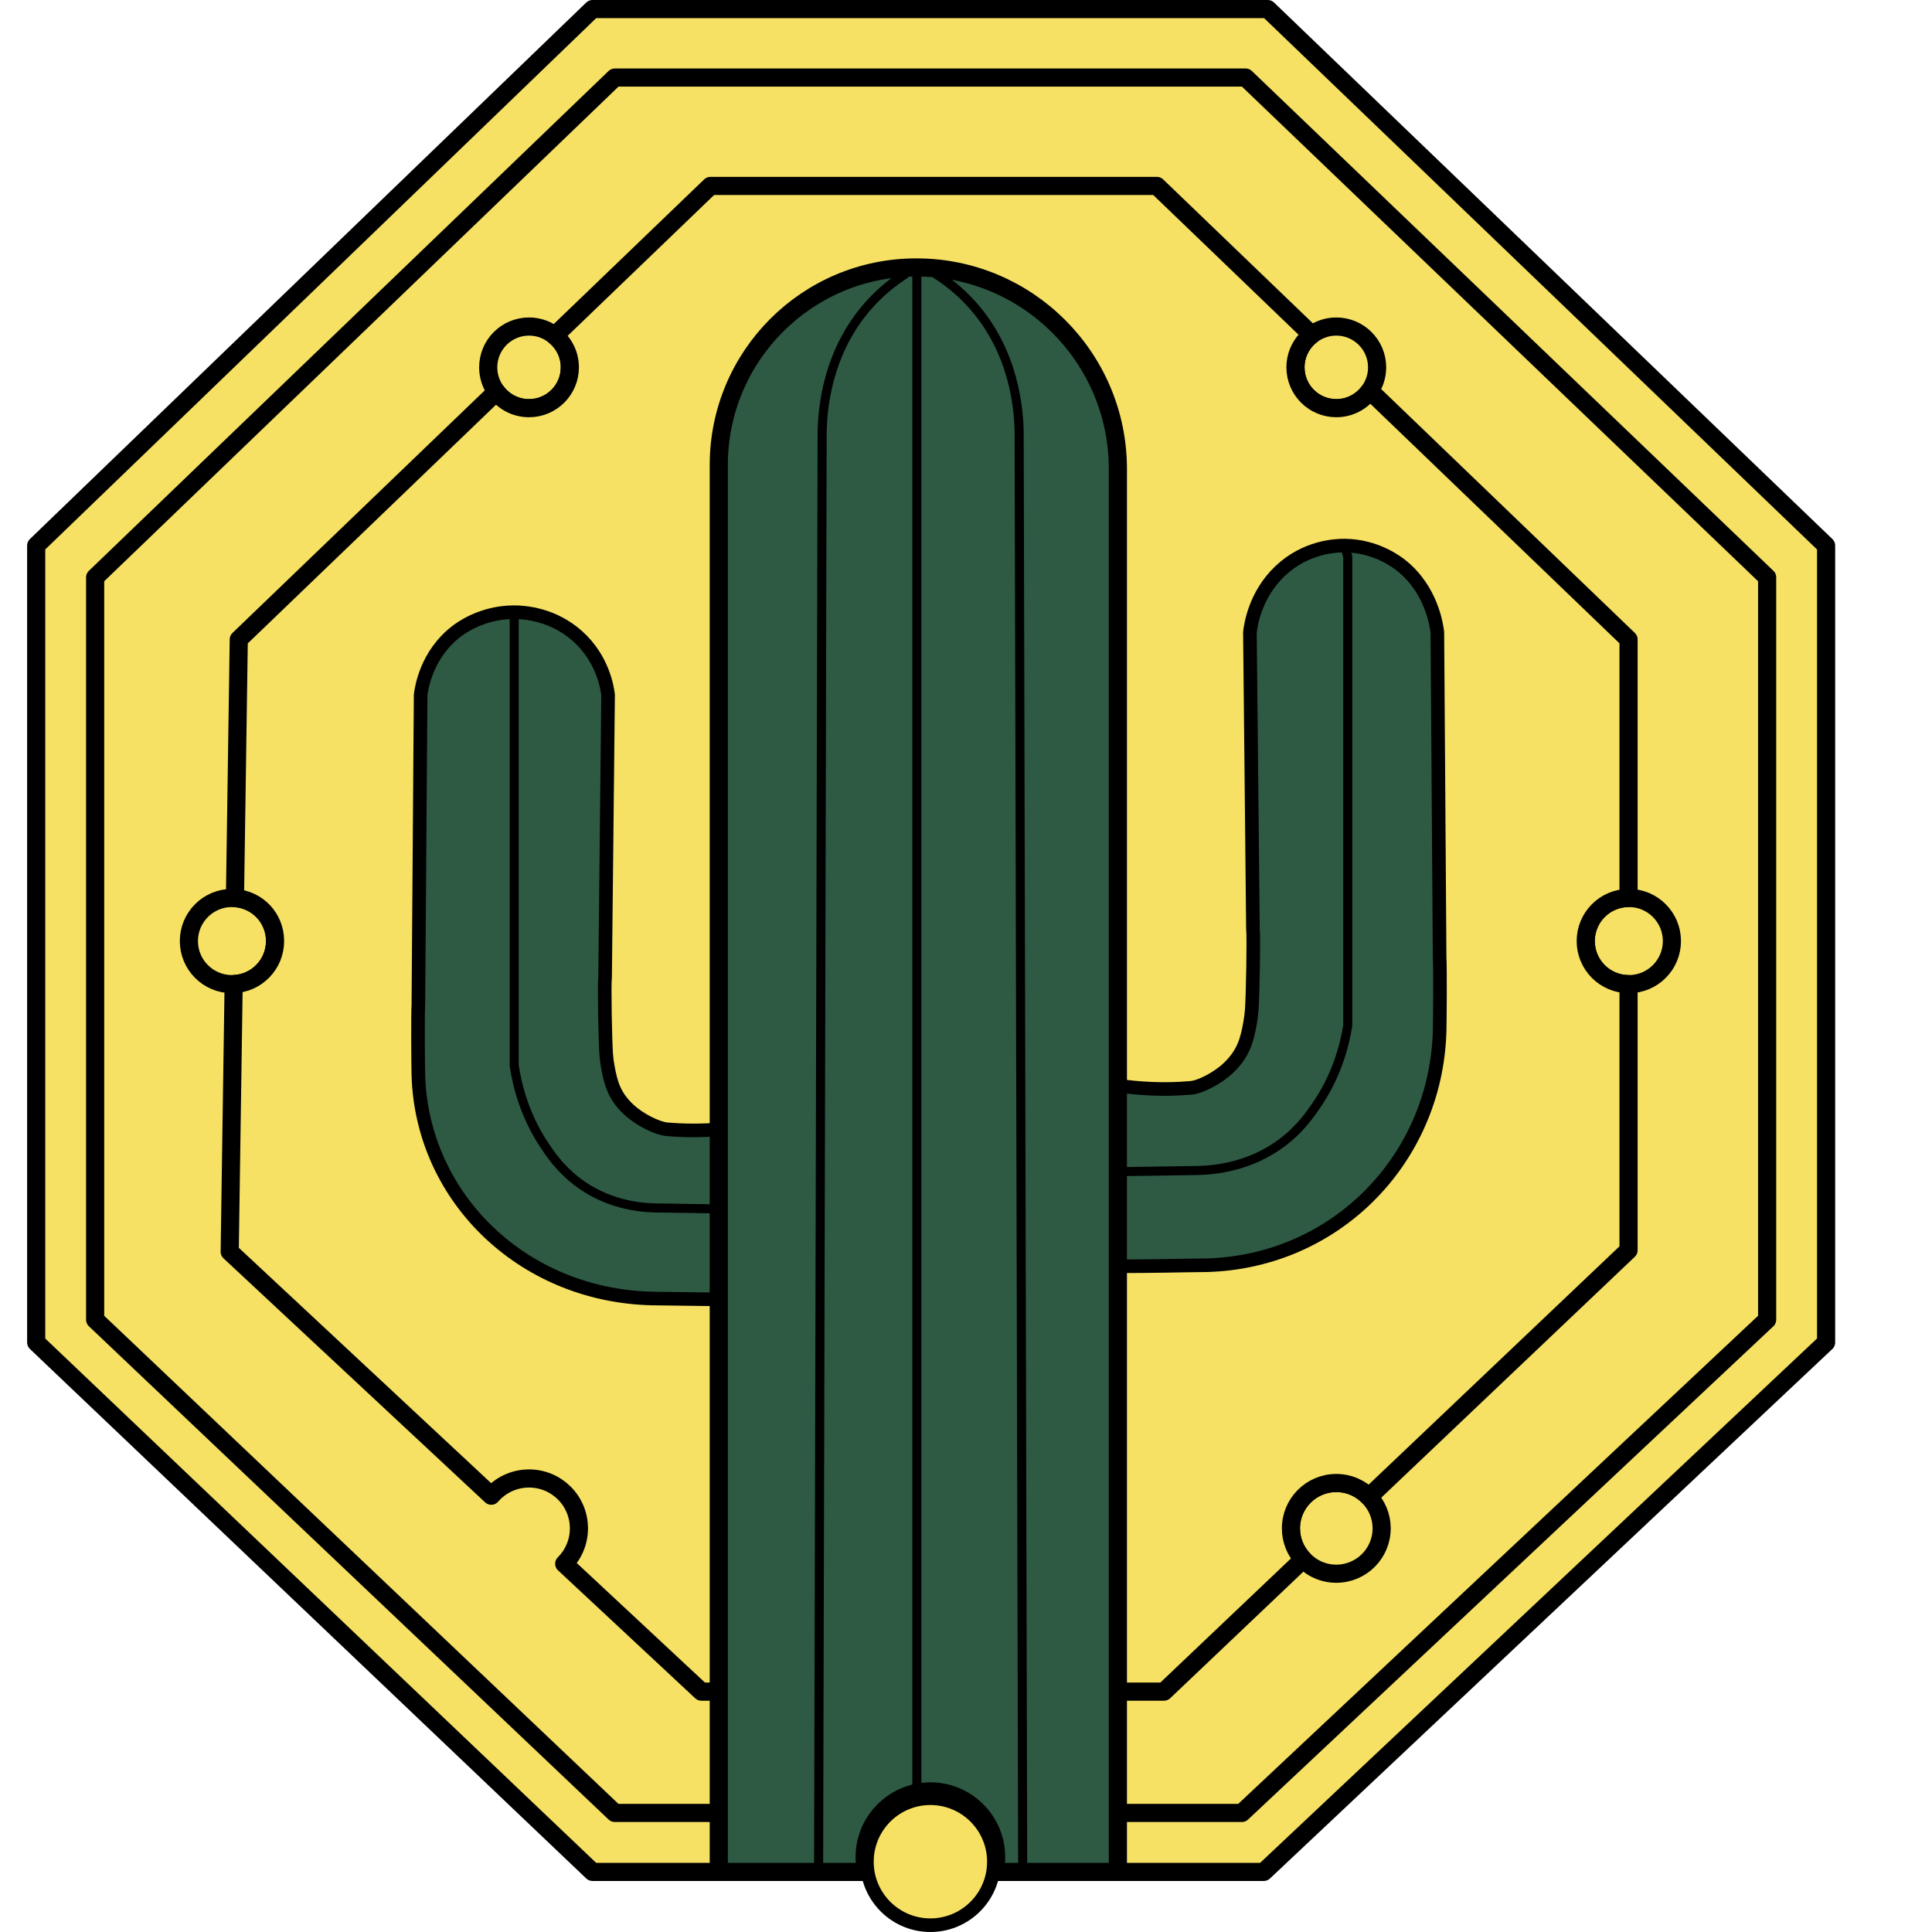 <svg width="40" height="40" viewBox="0 0 415.36 426" fill="none" xmlns="http://www.w3.org/2000/svg" className="transition-all duration-500 h-12 w-12">
                  <g><path d="m274.22,2H125.33L2.66,120.3v175.7l122.67,116.75h60.37c-.24-1.04-.37-2.13-.37-3.25,0-3.75,1.42-7.17,3.77-9.75,2.01-2.21,4.7-3.8,7.74-4.44.96-.2,1.97-.31,2.99-.31,4.26,0,8.08,1.83,10.73,4.75,2.35,2.58,3.77,6,3.77,9.75,0,1.12-.13,2.21-.37,3.25h59.37l124-116.75V120.3L274.22,2Z" fill="#F6E164" stroke="#000" stroke-width="4" stroke-linejoin="round"></path><path d="m269.33,17.1h-139.08L15.66,127.31v163.68l114.59,108.76h59.32c2.02-2.21,4.71-3.8,7.76-4.44.96-.2,1.98-.31,3-.31,4.27,0,8.1,1.83,10.76,4.75h57.41l115.83-108.76V127.31l-115-110.21Z" fill="#F6E164" stroke="#000" stroke-width="4" stroke-linejoin="round"></path><path d="m55.33,207.5c0,5.13-4.05,9.3-9.13,9.49-.12.01-.25.01-.37.01-5.25,0-9.5-4.25-9.5-9.5s4.25-9.5,9.5-9.5c.22,0,.44.01.66.02,4.94.34,8.84,4.45,8.84,9.48Z" fill="#F6E164" stroke="#000" stroke-width="4" stroke-linejoin="round"></path><path d="m299.33,337c0,5.52-4.48,10-10,10-2.88,0-5.47-1.22-7.3-3.17-1.67-1.78-2.7-4.19-2.7-6.83,0-5.52,4.48-10,10-10,2.82,0,5.38,1.17,7.19,3.06,1.74,1.8,2.81,4.24,2.81,6.94Z" fill="#F6E164" stroke="#000" stroke-width="4" stroke-linejoin="round"></path><path d="m363.33,207.5c0,5.25-4.25,9.5-9.5,9.5h-.06c-5.22-.03-9.44-4.27-9.44-9.5s4.22-9.47,9.44-9.5h.06c5.25,0,9.5,4.25,9.5,9.5Z" fill="#F6E164" stroke="#000" stroke-width="4" stroke-linejoin="round"></path><path d="m298.33,81c0,1.91-.6,3.69-1.62,5.14-1.62,2.33-4.32,3.86-7.38,3.86-4.97,0-9-4.03-9-9,0-2.93,1.4-5.54,3.58-7.18,1.5-1.14,3.39-1.82,5.42-1.82,4.97,0,9,4.03,9,9Z" fill="#F6E164" stroke="#000" stroke-width="4" stroke-linejoin="round"></path><path d="m120.33,81c0,4.97-4.03,9-9,9-2.95,0-5.56-1.42-7.2-3.61-1.13-1.5-1.8-3.37-1.8-5.39,0-4.97,4.03-9,9-9,2.14,0,4.12.75,5.66,2.02,2.04,1.64,3.34,4.16,3.34,6.98Z" fill="#F6E164" stroke="#000" stroke-width="4" stroke-linejoin="round"></path><path d="m344.33,207.5c0,5.23,4.22,9.47,9.44,9.5v58.67l-57.25,54.39c-1.81-1.89-4.37-3.06-7.19-3.06-5.52,0-10,4.48-10,10,0,2.64,1.03,5.05,2.7,6.83l-30.7,29.17h-102l-30.24-28.2c2-1.99,3.24-4.75,3.24-7.8,0-6.08-4.92-11-11-11-3.32,0-6.3,1.47-8.32,3.8l-57.68-53.8.87-59.01c5.08-.19,9.13-4.36,9.13-9.49s-3.9-9.14-8.84-9.48l.84-57.02,56.8-54.61c1.64,2.19,4.25,3.61,7.2,3.61,4.97,0,9-4.03,9-9,0-2.82-1.3-5.34-3.34-6.98l34.34-33.02h98.44l34.14,32.82c-2.18,1.64-3.58,4.25-3.58,7.18,0,4.97,4.03,9,9,9,3.06,0,5.76-1.53,7.38-3.86l57.06,54.86v57c-5.22.03-9.44,4.27-9.44,9.5Z" fill="#F6E164" stroke="#000" stroke-width="4" stroke-linejoin="round"></path><g><path d="m108.06,133.61v101.35c.7,4.65,2.37,11.01,6.48,17.28,1.38,2.1,3.52,5.32,7.28,8.22,6.46,4.99,13.49,5.79,17.19,5.88,6.98.11,13.96.22,20.94.33" fill="none" stroke="#000" stroke-width="3" stroke-linejoin="round"></path><g><path d="m170.09,249.22v36.33l-8.24.78c-1.26.18-4.78.2-8.68.18-5.39-.04-11.51-.18-13.36-.18-29.2,0-52.04-21.86-52.88-49.18-.06-2.16-.15-13.34,0-15.64l.5-68.29c.19-1.52,1.28-8.92,7.89-14,.87-.67,5.57-4.18,12.55-4.23h.19c2.22,0,8.56.4,14.03,5.34,5.49,4.96,6.47,11.23,6.67,12.89l-.66,62.4c-.21,1.29.02,13.88.25,16.93.07.89.19,1.82.37,2.79.63,3.41,1.37,6.35,4.67,9.38,2.42,2.24,6.28,4.1,8.34,4.28,4.08.36,7.95.3,11.44.04,9.51-.71,16.19-3,16.56-2.82l.36,3Z" fill="#2E5A44" stroke="#000" stroke-width="3" stroke-linejoin="round"></path><path d="m108.06,133.61v101.35c.7,4.65,2.37,11.01,6.48,17.28,1.38,2.1,3.52,5.32,7.28,8.22,6.46,4.99,13.49,5.79,17.19,5.88,6.98.11,13.96.22,20.94.33" fill="none" stroke="#000" stroke-width="2" stroke-linejoin="round"></path></g></g><g><path d="m291.86,122.75v103.33c-.75,4.74-2.53,11.22-6.91,17.62-1.47,2.14-3.75,5.42-7.76,8.38-6.89,5.09-14.39,5.9-18.33,6-7.44.11-14.89.22-22.33.33" fill="none" stroke="#000" stroke-width="3" stroke-linejoin="round"></path><g><path d="m312.11,227.43c-.84,28.65-23.68,51.57-52.88,51.57-2.44,0-12.22.26-18.06.18-1.83-.02-3.27-.07-3.98-.18l-8.24-.82v-38.09l.37-3.14c.3-.16,4.91,1.44,11.85,2.42,4.56.66,10.13,1.04,16.15.49,2.06-.19,5.91-2.14,8.33-4.49,3.3-3.18,4.04-6.26,4.67-9.84.18-1.01.3-1.99.37-2.92.23-3.2.47-16.41.26-17.75l-.67-65.44c.2-1.74,1.18-8.32,6.67-13.52,5.64-5.34,12.21-5.61,14.22-5.6,6.98.06,11.68,3.74,12.55,4.44,6.61,5.33,7.7,13.09,7.89,14.68l.5,71.61c.15,2.41.06,14.14,0,16.4Z" fill="#2E5A44" stroke="#000" stroke-width="3" stroke-linejoin="round"></path><path d="m236.53,258.42c7.44-.11,14.89-.22,22.33-.33,3.95-.1,11.44-.91,18.33-6,4.01-2.96,6.29-6.24,7.76-8.38,4.38-6.4,6.16-12.88,6.91-17.62v-103.34l-.69-2.45" fill="none" stroke="#000" stroke-width="2" stroke-linejoin="round"></path></g></g><path d="m241.17,103.41v307.89c0,.5-.25.94-.64,1.2-.23.16-.5.25-.8.25h-25.77c.02-.08.04-.16.05-.25.21-.96.32-1.97.32-3,0-3.75-1.42-7.17-3.77-9.75-.4-.44-.83-.86-1.29-1.25-2.53-2.18-5.83-3.5-9.44-3.5-1.02,0-2.03.11-2.99.31-2.43.51-4.63,1.63-6.44,3.19-.46.38-.89.8-1.3,1.25-2.35,2.58-3.77,6-3.77,9.75,0,1.03.11,2.04.32,3,.01.09.03.17.05.25h-31.09c-.3,0-.57-.09-.8-.25-.39-.26-.64-.7-.64-1.2V102.53c0-24.06,19.5-43.56,43.56-43.56h.11c12.23.03,23.29,4.99,31.31,13.02,8.04,8.04,13.02,19.15,13.02,31.42Z" fill="#2E5A44" stroke="#000" stroke-width="4" stroke-linejoin="round"></path><path d="m194.48,60.32c-2.57,1.61-5.41,3.81-8.09,6.79-9.45,10.48-10.35,23.31-10.43,28.2-.26,105.56-.52,211.11-.78,316.67" fill="#2E5A44" stroke="#000" stroke-width="2" stroke-linejoin="round"></path><path d="m200.88,60.32c2.57,1.61,5.41,3.81,8.09,6.79,9.45,10.48,10.35,23.31,10.43,28.2.26,105.56.52,211.11.78,316.67" fill="#2E5A44" stroke="#000" stroke-width="2" stroke-linejoin="round"></path><line x1="196.84" y1="58.3" x2="196.84" y2="395.97" stroke="#000" stroke-width="2" stroke-linejoin="round"></line><path d="m213.83,410.5c0,.68-.05,1.35-.14,2-.97,6.78-6.81,12-13.86,12s-12.89-5.22-13.86-12c-.09-.65-.14-1.32-.14-2,0-5.09,2.72-9.55,6.79-12,2.11-1.27,4.58-2,7.21-2s5.1.73,7.21,2c4.07,2.45,6.79,6.91,6.79,12Z" fill="#F6E164" stroke="#000" stroke-width="3" stroke-linejoin="round"></path>
                  </g>
                </svg>